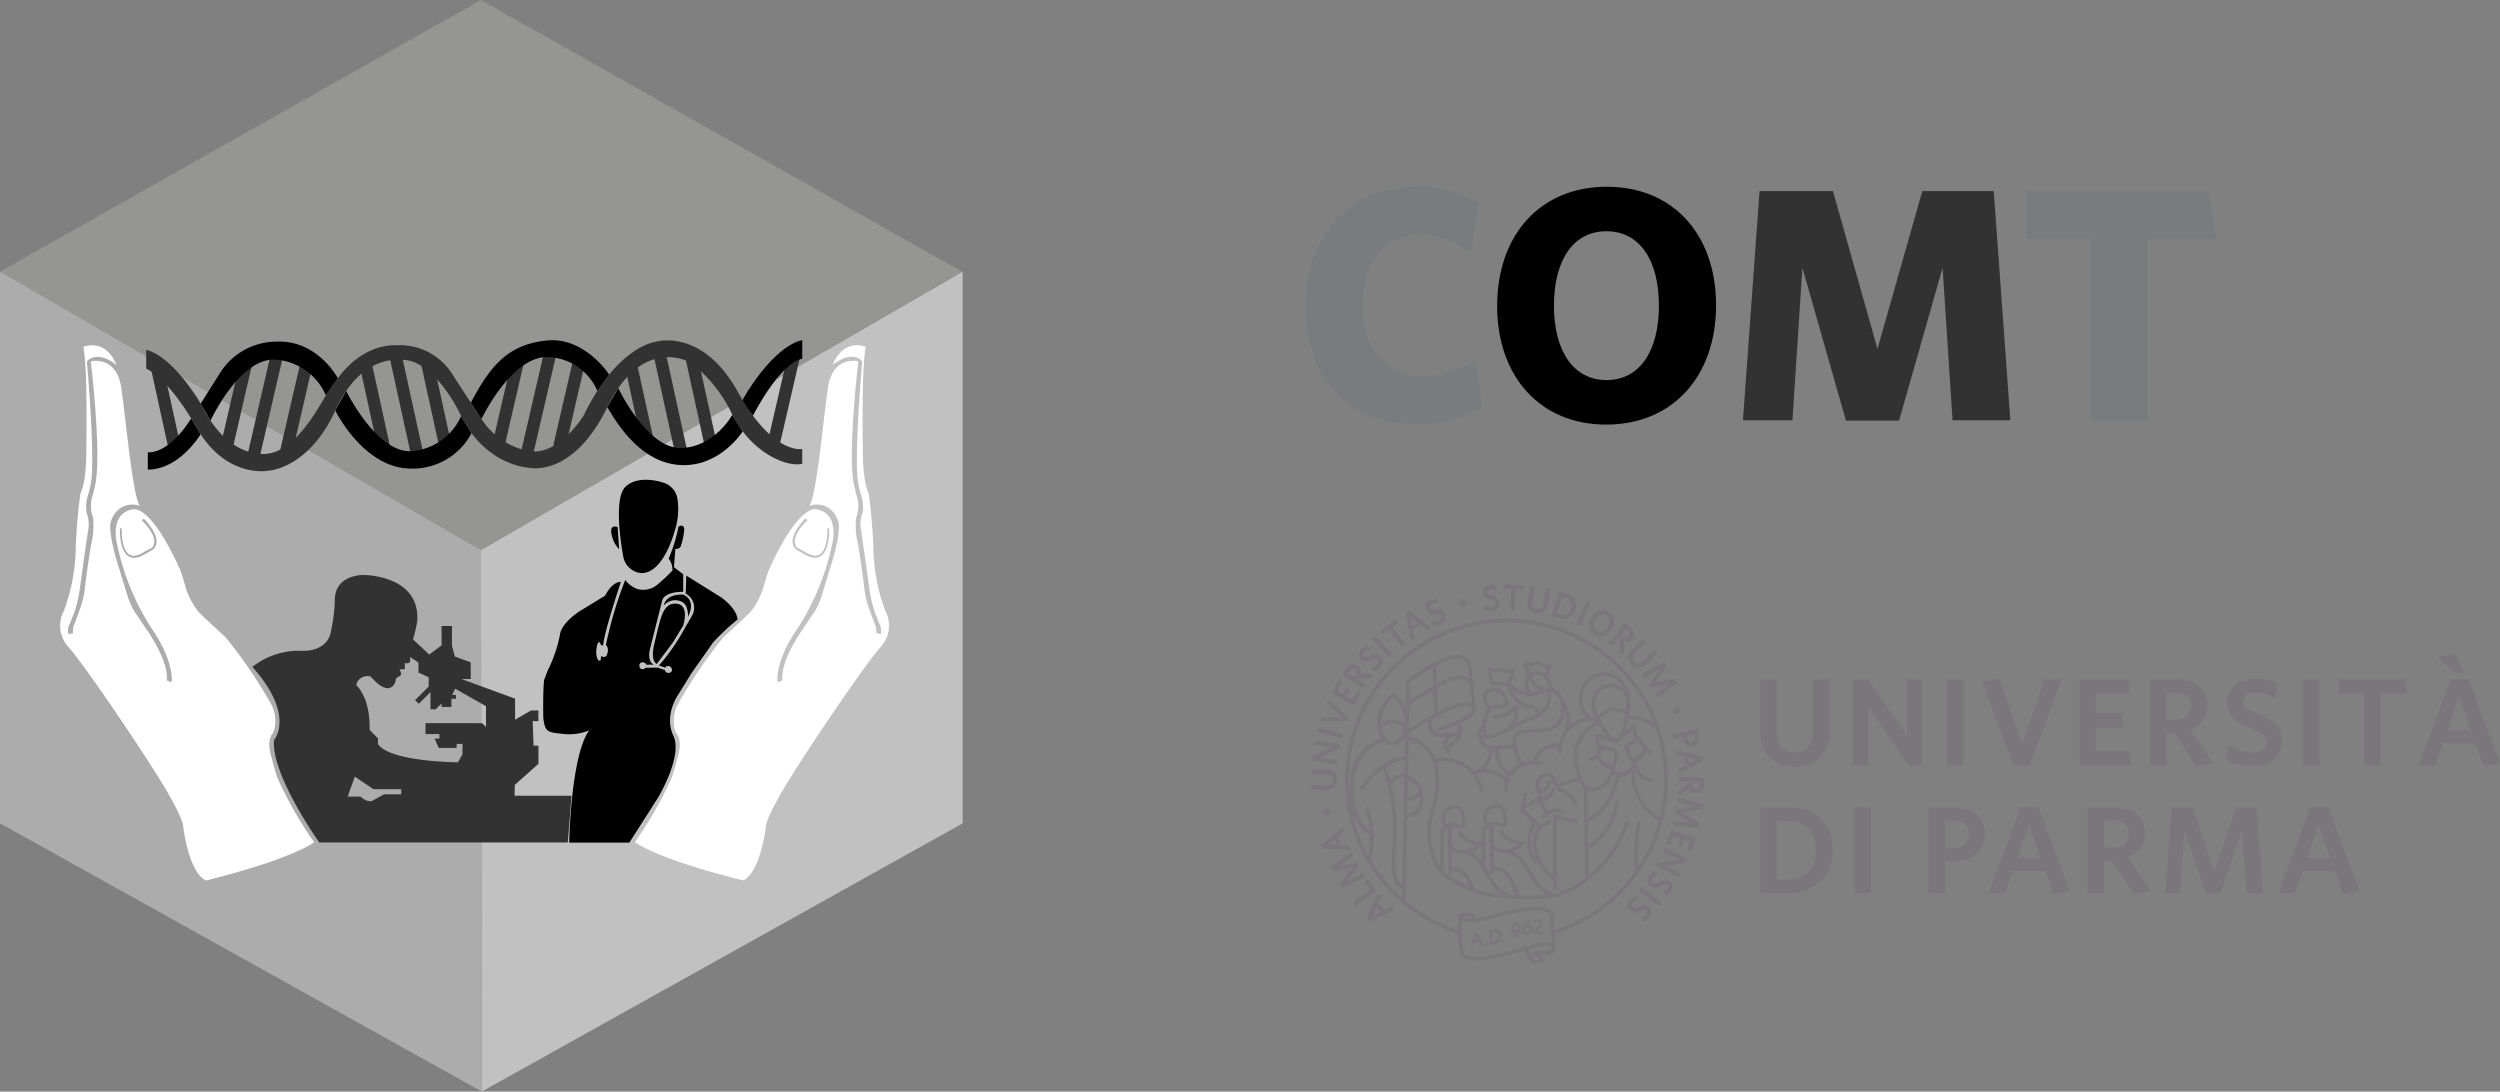 <?xml version="1.0" encoding="UTF-8" standalone="no"?>
<svg
   id="Raggruppa_8"
   data-name="Raggruppa 8"
   width="361.265"
   height="157.739"
   viewBox="0 0 361.265 157.739"
   version="1.1"
   sodipodi:docname="Comt-bn.svg"
   inkscape:export-filename="D:\Lavori\siti\università di parma\Tecnopolo\loghi\rifatti\fase8 - kit\COMT\logo per sito\Comt.png"
   inkscape:export-xdpi="243.69"
   inkscape:export-ydpi="243.69"
   inkscape:version="1.1.2 (b8e25be833, 2022-02-05)"
   xmlns:inkscape="http://www.inkscape.org/namespaces/inkscape"
   xmlns:sodipodi="http://sodipodi.sourceforge.net/DTD/sodipodi-0.dtd"
   xmlns="http://www.w3.org/2000/svg"
   xmlns:svg="http://www.w3.org/2000/svg">
  <rect x="0" y="0" width="361.265" height="157.739" fill="#808080" stroke="none"/>
  <sodipodi:namedview
     id="namedview105"
     pagecolor="#ffffff"
     bordercolor="#666666"
     borderopacity="1.0"
     inkscape:pageshadow="2"
     inkscape:pageopacity="0.0"
     inkscape:pagecheckerboard="0"
     showgrid="false"
     inkscape:zoom="2.3761715"
     inkscape:cx="133.82872"
     inkscape:cy="27.775773"
     inkscape:window-width="1920"
     inkscape:window-height="1057"
     inkscape:window-x="1912"
     inkscape:window-y="-8"
     inkscape:window-maximized="1"
     inkscape:current-layer="Raggruppa_7" />
  <defs
     id="defs4">
    <clipPath
       id="clip-path">
      <rect
         id="Rettangolo_34"
         data-name="Rettangolo 34"
         width="361.265"
         height="157.739"
         fill="none" />
    </clipPath>
  </defs>
  <g
     id="Raggruppa_7"
     data-name="Raggruppa 7"
     clip-path="url(#clip-path)">
    <path
       id="Tracciato_220"
       data-name="Tracciato 220"
       d="M204.779,61.308c-10.033,0-16.081-6.721-16.081-17.09,0-10.272,6.432-17.185,15.841-17.185a18.493,18.493,0,0,1,9.169,2.16l-1.153,7.392a12.172,12.172,0,0,0-7.392-2.687c-4.992,0-8.257,3.792-8.257,10.272,0,6.625,3.7,10.274,8.688,10.274a15.173,15.173,0,0,0,7.538-2.305l1.056,6.721a19.023,19.023,0,0,1-9.409,2.448"
       fill="#787c7d" />
    <path
       id="Tracciato_221"
       data-name="Tracciato 221"
       d="M232.091,61.355c-9.5,0-15.744-6.912-15.744-17.137,0-10.273,6.24-17.234,15.841-17.234s15.794,6.913,15.794,17.138-6.241,17.233-15.891,17.233m.049-27.938c-4.8,0-7.585,4.177-7.585,10.753s2.833,10.753,7.585,10.753c4.8,0,7.584-4.176,7.584-10.753s-2.783-10.753-7.584-10.753"
       fill="#236525"
       style="fill:#000000;fill-opacity:1" />
    <path
       id="Tracciato_222"
       data-name="Tracciato 222"
       d="M282.156,60.731,280.716,38.7l-6.289,22.082h-7.68L260.458,38.7l-1.44,22.034h-7.153l2.4-33.123h10.609l6.433,22.8,6.481-22.8h10.32l2.4,33.123Z"
       fill="#5e3e86"
       style="fill:#323232;fill-opacity:1" />
    <path
       id="Tracciato_223"
       data-name="Tracciato 223"
       d="M310.331,34.569V60.731h-8.256V34.569h-9.17V27.608h26.211l1.153,6.961Z"
       fill="#787c7d" />
    <path
       id="Tracciato_224"
       data-name="Tracciato 224"
       d="M259.326,110.787c-2.995,0-4.95-1.776-4.95-5V98.2h2.367v7.46c0,1.884.859,3.067,2.6,3.067,1.757,0,2.636-1.112,2.636-3.013V98.2h2.386v7.532a4.661,4.661,0,0,1-5.04,5.058"
       fill="#797779" />
    <path
       id="Tracciato_225"
       data-name="Tracciato 225"
       d="M275.772,110.571l-5.829-8.519v8.519h-2.207V98.2h2.242l5.562,8.107V98.2h2.2v12.375Z"
       fill="#797779" />
    <rect
       id="Rettangolo_17"
       data-name="Rettangolo 17"
       width="2.385"
       height="12.375"
       transform="translate(281.349 98.196)"
       fill="#797779" />
    <path
       id="Tracciato_226"
       data-name="Tracciato 226"
       d="M293.278,110.625h-2.333L286.389,98.5l2.51-.431,3.3,9.488,3.247-9.362h2.474Z"
       fill="#797779" />
    <path
       id="Tracciato_227"
       data-name="Tracciato 227"
       d="M300.5,110.571V98.2h7.189v2.009h-4.84v2.9h3.73l.323,2.045h-4.053v3.408h5.022v2.008Z"
       fill="#797779" />
    <path
       id="Tracciato_228"
       data-name="Tracciato 228"
       d="M314.349,100.1h-1.311v3.928h1.2c1.472,0,2.386-.7,2.386-1.99,0-1.236-.789-1.936-2.278-1.936m5.434,10.151-2.421.448-3.228-4.861h-1.076v4.733h-2.367V98.2h3.838c2.762,0,4.431,1.309,4.431,3.712a3.468,3.468,0,0,1-2.476,3.481Z"
       fill="#797779" />
    <path
       id="Tracciato_229"
       data-name="Tracciato 229"
       d="M325.593,110.715a8.97,8.97,0,0,1-3.893-.859l.362-2.17a7.385,7.385,0,0,0,3.569,1.093c1.094,0,1.847-.52,1.847-1.506,0-.915-.43-1.292-2.223-2.063-2.4-.986-3.372-1.775-3.372-3.694,0-2.189,1.686-3.461,4-3.461a6.646,6.646,0,0,1,3.264.752l-.358,2.153a5.516,5.516,0,0,0-2.926-.971c-1.184,0-1.7.575-1.7,1.328,0,.789.4,1.166,2.116,1.883,2.547,1.04,3.482,1.92,3.482,3.839,0,2.421-1.775,3.676-4.16,3.676"
       fill="#797779" />
    <rect
       id="Rettangolo_18"
       data-name="Rettangolo 18"
       width="2.385"
       height="12.375"
       transform="translate(332.767 98.196)"
       fill="#797779" />
    <path
       id="Tracciato_230"
       data-name="Tracciato 230"
       d="M344.012,100.259v10.313h-2.386V100.259h-3.677V98.2h9.613l.341,2.062Z"
       fill="#797779" />
    <path
       id="Tracciato_231"
       data-name="Tracciato 231"
       d="M355.364,100.725l-1.685,4.77h3.371Zm-.629-3.5L352.208,95l2.636-.485,1.309,2.71Zm4.16,13.468-1.184-3.264h-4.679l-1.13,3.138H349.55L354.2,98.142h2.529l4.538,12.124Z"
       fill="#797779" />
    <path
       id="Tracciato_232"
       data-name="Tracciato 232"
       d="M258.286,118.626h-1.543v8.464h1.506c2.6,0,4.16-1.327,4.16-4.232,0-2.852-1.65-4.233-4.125-4.233m.018,10.42h-3.928V116.67H258.3c4.3,0,6.529,2.53,6.529,6.17,0,3.677-2.314,6.205-6.529,6.205"
       fill="#797779" />
    <rect
       id="Rettangolo_19"
       data-name="Rettangolo 19"
       width="2.385"
       height="12.375"
       transform="translate(267.988 116.671)"
       fill="#797779" />
    <path
       id="Tracciato_233"
       data-name="Tracciato 233"
       d="M282.191,118.572h-1.13v4h1.04c1.525,0,2.421-.628,2.421-2.044,0-1.292-.807-1.955-2.332-1.955m-.071,5.918h-1.058v4.556h-2.368V116.671h3.624c2.833,0,4.537,1.309,4.537,3.8,0,2.672-1.9,4.017-4.735,4.017"
       fill="#797779" />
    <path
       id="Tracciato_234"
       data-name="Tracciato 234"
       d="M293.2,119.2l-1.686,4.77h3.372Zm3.533,9.972-1.183-3.265h-4.681l-1.131,3.14h-2.349l4.645-12.431h2.529l4.537,12.124Z"
       fill="#797779" />
    <path
       id="Tracciato_235"
       data-name="Tracciato 235"
       d="M305.345,118.572h-1.311V122.5h1.2c1.471,0,2.386-.7,2.386-1.989,0-1.238-.789-1.936-2.278-1.936m5.434,10.15-2.421.449-3.229-4.861h-1.075v4.734h-2.368V116.671h3.838c2.762,0,4.431,1.309,4.431,3.712a3.466,3.466,0,0,1-2.475,3.479Z"
       fill="#797779" />
    <path
       id="Tracciato_236"
       data-name="Tracciato 236"
       d="M324.645,129.046l-.664-9.039-3.12,9.075h-2.08l-3.138-9.075-.629,9.039h-2.134l.949-12.375h3.014l3.138,9.344,3.12-9.344h2.959l.949,12.375Z"
       fill="#797779" />
    <path
       id="Tracciato_237"
       data-name="Tracciato 237"
       d="M335.044,119.2l-1.685,4.77h3.371Zm3.533,9.972-1.184-3.265h-4.68l-1.131,3.14h-2.351l4.647-12.431h2.53l4.537,12.124Z"
       fill="#797779" />
    <path
       id="Tracciato_238"
       data-name="Tracciato 238"
       d="M224.6,134.446l0-.04a.264.264,0,0,0-.01-.056v-.018l-.127-2.246a.316.316,0,0,0-.013-.068c-.056-.164-.67-1.575-4.943-.747-1.394.271-2.606.588-3.676.869a21.241,21.241,0,0,1-2.877.633l.085-.457a.255.255,0,0,0-.2-.3l-.025,0c-1.809-.161-2.021.152-2.077.3a.269.269,0,0,0-.025.1c-.008.192-.034,1-.024,1.968a22.793,22.793,0,0,1-7.564-4.2l.036-1.889.189-10.1c2.571-.543,2.407-2.414,2.3-3.663a2.521,2.521,0,0,0-.037-.261v0a.136.136,0,0,0-.007-.029,2.793,2.793,0,0,0-2.142-2.025l.007-.323.093-4.891a4.709,4.709,0,0,1,3.743,4.239,13.009,13.009,0,0,1-.565,5.971,14.22,14.22,0,0,0-.345,1.4c-.282,1.682-.277,5.434,1.761,7.6l0,0,0,0a5,5,0,0,0,1.139.909,31.015,31.015,0,0,0,3.562,1.867l.01,0,.008,0h.005a23.74,23.74,0,0,0,5.237.832c.476.033.954.058,1.422.075h.011c.533.019,1.052.028,1.55.028a21.605,21.605,0,0,0,3.343-.206,4.763,4.763,0,0,0,.481-.1,13.092,13.092,0,0,0,4.548-2.422.32.32,0,0,0,.055-.042,16.772,16.772,0,0,0,5.771-8.048l.067-.185a.262.262,0,0,0-.485-.2l-.007.019-.068.186a16.32,16.32,0,0,1-5.211,7.518c-.014-.709-.04-2.08-.07-3.725a9.268,9.268,0,0,0,4.417-6.813.262.262,0,1,0-.517-.086l0,.016a8.761,8.761,0,0,1-3.91,6.274c-.02-1.066-.04-2.221-.059-3.372,3.25-1.311,4.179-4.824,4.579-6.34.026-.1.048-.181.07-.259l.362.116a.265.265,0,0,0,.079.012.262.262,0,0,0,.155-.051l1.067-.777a7.862,7.862,0,0,0,3.964,7.217,22.676,22.676,0,0,1-2.92,6.5,16.833,16.833,0,0,1,.131-5.192c.05-.367.1-.695.123-.972a.261.261,0,0,0-.232-.287h0a.264.264,0,0,0-.288.233c-.027.272-.071.6-.12.955a15.709,15.709,0,0,0-.016,5.859,22.876,22.876,0,0,1-11.8,8.685m-.382,2.738a.48.48,0,0,1-.42.272c-.388-.028-2.157-.111-2.661.578a3.633,3.633,0,0,1-.193-.834c.581-.167,1.088-.311,1.493-.412,1.294-.324,1.666-.022,1.749.078a.337.337,0,0,1,.042.068l.01.2a.373.373,0,0,1-.02.056m-2.614,1.483c-.016-.01-.033-.02-.049-.032-.082-.186-.034-.263-.013-.294a1.012,1.012,0,0,1,.62-.293,1.09,1.09,0,0,0,.309.569,1.223,1.223,0,0,1-.867.05m-10.242-6.15a6.72,6.72,0,0,1,1.117-.013l-.056.3a1.923,1.923,0,0,1-.949-.216,1,1,0,0,1-.111-.068m.2,5.365a18.037,18.037,0,0,1-.359-4.863l.02.012a2.726,2.726,0,0,0,1.583.271,18.881,18.881,0,0,0,3.154-.665c1.062-.279,2.266-.594,3.644-.862,3.54-.686,4.26.245,4.349.391l.125,2.2a.335.335,0,0,0,.008.054v.017l.1,1.823a3.029,3.029,0,0,0-1.878.031c-.474.119-1.078.293-1.778.494-2.919.84-7.792,2.242-8.972,1.1m-13.438-13.56a13.716,13.716,0,0,0,.362-3.809V120.5c0-.012,0-.023-.005-.035l0-.014a16.422,16.422,0,0,0-.531-3.363c-.037-.151-.067-.272-.083-.351a.256.256,0,0,0-.5.1c.018.091.05.218.09.376a16.372,16.372,0,0,1,.488,2.824,6.12,6.12,0,0,1-2.27-4.442,12.41,12.41,0,0,1,.452-5c.763-2.219,3.209-3.2,3.9-3.436a1.644,1.644,0,0,0,1.2.566.847.847,0,0,0,.114-.005,2.363,2.363,0,0,0,1.707-1.288l0,.243-.05,2.6a7.473,7.473,0,0,0-3.187,1.229l-.011.008-.02.018-.014.013a12.962,12.962,0,0,0-3.207,3.148.257.257,0,0,0,.417.3,12.575,12.575,0,0,1,2.854-2.874,28.542,28.542,0,0,1,1.474,9.531c-.027.487-.057.95-.085,1.389-.216,3.36-.347,5.422,1.416,6.412l-.024,1.293a22.941,22.941,0,0,1-4.476-5.426m5.273-9.048.046-2.511a2.256,2.256,0,0,1,1.621,1.522,2.65,2.65,0,0,1-1.668.989m-.456-3.605a5.053,5.053,0,0,0-2.1,1.044,17.639,17.639,0,0,0-.574-1.88,6.879,6.879,0,0,1,2.7-1.019ZM207,96.474c.018.434.038,1.072.063,1.79l.031.891c-.638.38-1.175.7-1.631.968-.851.5-1.4.831-1.8,1.083.026-1.3.046-2.23.053-2.648l.019-.012A31.3,31.3,0,0,1,207,96.474m.609,2.374-.021-.6c-.029-.869-.055-1.623-.073-2.035.234-.115.452-.217.67-.313,2.5-1.319,3.377-.7,3.889.115.055.411.135,1.1.231,2.023-1.074-.762-2.5-.5-4.693.814m5.033,2.74c-.678-.305-1.82-.106-3.391.592-.32.143-.859.412-1.48.734-.048-.8-.111-2.573-.142-3.468l.244-.146c2.642-1.582,3.729-1.353,4.509-.492.107,1.043.209,2.1.277,2.789l-.017-.008m-6.914-1.015,1.386-.822c.067,1.912.113,2.988.149,3.428-.268.142-.543.29-.814.439a29.268,29.268,0,0,0-2.865,1.724l.068-3.5c.379-.267.977-.621,2.076-1.271m2.424,4.511a1.306,1.306,0,0,0-.769.67l-.006.02a2.633,2.633,0,0,1-.53-1.774c1.04-.568,2.123-1.124,2.616-1.343,1.875-.832,2.661-.729,2.964-.593a.547.547,0,0,1,.3.3c-.109.732-.452,1.193-4.57,2.717m2.527.876a1.984,1.984,0,0,0-1-.133,9.25,9.25,0,0,0-1.414.215,1.59,1.59,0,0,1-.377-.022.144.144,0,0,1-.005-.1c.045-.136.293-.284.452-.341.869-.321,1.579-.6,2.165-.847a3.2,3.2,0,0,1,.181,1.23m-1.422.964a2.352,2.352,0,0,1,.374-.316.645.645,0,0,0,.246-.264c.424,0,.576.075.6.109,0,.006.006.046-.03.128a3.651,3.651,0,0,1-.646.57,3.572,3.572,0,0,0-.689.628.833.833,0,0,1,.145-.856m-7.938-6.168a5.422,5.422,0,0,1,1.747,3.888,3.017,3.017,0,0,0-1.646-.65,2.506,2.506,0,0,0-1.9.645,5.449,5.449,0,0,1,1.795-3.885m-1.008,5.959a.4.4,0,0,0-.025-.032,3.414,3.414,0,0,1-.44-.737,3.645,3.645,0,0,1-.226-.66,2.084,2.084,0,0,1,1.759-.769c.638.071,1.378.359,1.556.831-.3,1.024-.98,1.8-1.647,1.853a1.136,1.136,0,0,1-.977-.487m.67,6.549.045-.034a5.148,5.148,0,0,1,1.9-1.026l-.065,3.408-.045,2.367v0l-.186,9.853c-1.213-.913-1.093-2.8-.9-5.761.028-.441.058-.9.084-1.392a27.518,27.518,0,0,0-.833-7.419m2.369,4.4.033-1.846a3.975,3.975,0,0,0,1.763-.821c.073,1.28-.13,2.277-1.795,2.668m14.375-27.721a22.818,22.818,0,0,1,21.22,14.49,7.438,7.438,0,0,0-3.592-1.023c.019-.131.038-.253.053-.362.029-.207.055-.41.074-.582a3.77,3.77,0,0,0,.017-1.607c0-.042,0-.085-.005-.126a3.893,3.893,0,0,0-1.243-2.637,3.575,3.575,0,0,0-5.054.159c-.051.055-.1.111-.149.169a3.964,3.964,0,0,0,.174,5.247,5.482,5.482,0,0,0-2.4,1.073,6.576,6.576,0,0,0-.9-3.79.17.17,0,0,0-.032-.053,4.23,4.23,0,0,0-.577-.747,2.992,2.992,0,0,0-.973-.741,3.543,3.543,0,0,0-.727-1.673c.151-.32.484-1.036.6-1.343a.263.263,0,0,0-.154-.337.273.273,0,0,0-.155-.009,1.74,1.74,0,0,1-1.414-.542.263.263,0,0,0-.31-.068,2.313,2.313,0,0,1-1.728.236.262.262,0,0,0-.3.212.27.27,0,0,0,.006.12l.492,1.68a2.384,2.384,0,0,0-.04,2.338,6.67,6.67,0,0,1-2.112-1l-.189-.119.6-1.961a.262.262,0,0,0-.177-.327.255.255,0,0,0-.168.006c-.953.361-1.362-.113-1.366-.117a.261.261,0,0,0-.32-.066,1.29,1.29,0,0,1-1.479.011l-.039-.026a.262.262,0,0,0-.363.073.266.266,0,0,0-.031.226c.026.079.083.466.128.778.074.487.156,1.04.23,1.305a.261.261,0,0,0,.26.192,7.937,7.937,0,0,1,2.2.236c.518,1.634,1.878,3.021,3.085,3.122a1.322,1.322,0,0,1,1.293.777,5.638,5.638,0,0,1-.94.417,16.206,16.206,0,0,0-2.31,1.016,3.079,3.079,0,0,0,.348-2.434.26.26,0,0,0-.33-.167.253.253,0,0,0-.127.091,4.692,4.692,0,0,1-2.868,1.329l-.1.022a.262.262,0,0,0,.111.512l.1-.022a6.014,6.014,0,0,0,2.8-1.122,3.19,3.19,0,0,1-1.037,2.385,15.022,15.022,0,0,1-1.464.718,5.825,5.825,0,0,1-1.323.4,2.719,2.719,0,0,1-.267-1.981,2.842,2.842,0,0,1,.834-1.656.263.263,0,0,0,.1-.358.257.257,0,0,0-.113-.106,1.289,1.289,0,0,1-.723-.8,1.488,1.488,0,0,1,.116-1.091,1.186,1.186,0,0,1,1.186-.384c.71.1,1.253,1.183,1.391,1.705a1.543,1.543,0,0,1-1.423.206.262.262,0,1,0-.141.5,2.042,2.042,0,0,0,2.024-.407.264.264,0,0,0,.088-.233c-.06-.44-.678-2.133-1.868-2.294a1.659,1.659,0,0,0-1.707.633,2.005,2.005,0,0,0-.168,1.51,1.735,1.735,0,0,0,.667.922,4.086,4.086,0,0,0-.779,1.739,4.234,4.234,0,0,0-.081.674,1.305,1.305,0,0,0-.629,1.394c.02.069.041.145.063.226a2.1,2.1,0,0,0,1.529,1.774,3.491,3.491,0,0,1-1.356,2.915,8.532,8.532,0,0,0-.859.13,6.149,6.149,0,0,0-1.176-.9,5.852,5.852,0,0,0-4.357-.784,5.023,5.023,0,0,0-3.809-3.141l.008-.452a16.417,16.417,0,0,1,2.764-1.742c.045.739.218,1.894,1.271,2.209a.238.238,0,0,0,.069.02,1.988,1.988,0,0,0,.491.059c.05,0,.1,0,.151,0a.235.235,0,0,0,.045-.007s.289-.07.656-.129c-.041.038-.085.079-.134.127-.53.534-.445,1.454.214,2.288a.262.262,0,0,0,.419-.316c-.2-.278-.033-.474.6-.959a4.059,4.059,0,0,0,.731-.654.242.242,0,0,0,.031-.033l0-.006.012-.015,0,0c.014-.018.028-.037.041-.056a2.707,2.707,0,0,0,.036-2.28c1.9-.856,2.171-1.351,2.274-2.152v-.059s-.176-1.861-.359-3.64v0c-.1-.921-.226-2.149-.312-2.78a.262.262,0,0,0-.036-.1c-1.147-1.89-3.178-1.106-4.588-.362-.258.111-.53.24-.832.393a30.315,30.315,0,0,0-3.693,2.3l-.124.088a.262.262,0,0,0-.111.208c-.009.362-.033,1.556-.067,3.29l-.013.682a5.237,5.237,0,0,0-1.691-2.192.261.261,0,0,0-.3.029c-.027.022-2.626,2.242-2.051,5.044l0,.016a4.138,4.138,0,0,0,.287.88,4.2,4.2,0,0,0,.309.567c-.921.344-3.275,1.422-4.057,3.7-.69,2-1.387,8.1,2.343,10.245a13.27,13.27,0,0,1-.232,2.964,22.774,22.774,0,0,1,19.995-33.695m18.345,19.8c-.233-.493-.48-1.062-.753-1.728.425-.274.934-.613,1.308-.865l.141-.1a8.359,8.359,0,0,0,.769,1.233,5.755,5.755,0,0,1-1.467,1.457m-2.755,1.6c.038-.107.074-.217.108-.332.057-.186.112-.381.158-.577a7.274,7.274,0,0,0,.234-1.881.266.266,0,0,0-.174-.242l-1.982-.715a.265.265,0,0,0-.339.164c-.01.028-.019.053-.028.08-.109-.5-.194-.909-.254-1.2,1.072.26,2.487.727,2.5.732a.262.262,0,0,0,.256-.054l.567-.5,1.546-1.371.275,1.361c-.412.277-.935.624-1.336.878a.259.259,0,0,0-.1.319c.356.88.671,1.6.964,2.205.079.163.157.317.232.46l-.021.008-.044.025,0,0-1.38,1.009Zm-3.876,6.831c-.023-1.406-.045-2.781-.06-3.956l.026.014a1.681,1.681,0,0,0,.715.156,2.58,2.58,0,0,0,1.335-.435,4.4,4.4,0,0,0,1.673-2.123l.472.15c-.024.085-.049.181-.076.284-.372,1.409-1.226,4.635-4.083,5.909M221.6,122.9a7.043,7.043,0,0,0,.417,1.283,4.617,4.617,0,0,1-.157-4.941c.181.181.319.32.389.392a3.552,3.552,0,0,0-.649,3.266m1.84-9.908a1.081,1.081,0,0,1-.19.808,1.1,1.1,0,0,1-.715.353c-.159-.561-.221-1.221.214-1.55a1.436,1.436,0,0,1,1.027-.4.78.78,0,0,1,.5.4l.01.018a2.517,2.517,0,0,1-.313.034,1.043,1.043,0,0,0-.374.067.262.262,0,0,0-.156.276m9.106-14.187a2.689,2.689,0,0,0-2.565,2.68,5.057,5.057,0,0,0,.554,2.371.166.166,0,0,0,.015.033c.019.04.04.081.06.121a3.185,3.185,0,0,1-.641-.38l-.028-.021a3.432,3.432,0,0,1-.512-4.827l.022-.027a3.051,3.051,0,0,1,4.295-.416c.052.043.1.088.152.135a3.3,3.3,0,0,1,.746,1.011,3.417,3.417,0,0,0-2.1-.678m.558,7.879a13.886,13.886,0,0,1-1.985-2.83l1.825-1.23,1.914.567a11.284,11.284,0,0,1-.873,3.27l-.418.368c-.107-.034-.268-.086-.463-.146m1.882-5.743a3.275,3.275,0,0,1-.02,1.431c-.01.1-.022.191-.034.29l-1.958-.58a.259.259,0,0,0-.221.034l-1.859,1.254a4.3,4.3,0,0,1-.39-1.861,2.161,2.161,0,0,1,2.112-2.189c.018,0,1.973,0,2.37,1.62m-4.536,5.407c.053.3.218,1.083.478,2.277a1.726,1.726,0,0,1-1.116.751.262.262,0,0,0,.06.517.257.257,0,0,0,.062-.008,2.53,2.53,0,0,0,.739-.295,3.379,3.379,0,0,0,2.162,1.548,4.223,4.223,0,0,1-1.65,2.371,1.635,1.635,0,0,1-1.56.25c-.724-.332-1.263-1.462-1.557-3.268a4.979,4.979,0,0,1,2.928-5.771,14.631,14.631,0,0,0,1.192,1.691c-.485-.14-1-.279-1.428-.366a.262.262,0,0,0-.309.2.253.253,0,0,0,0,.1m2.628,3.954c-.027.115-.056.226-.086.331a2.857,2.857,0,0,1-1.9-1.374,2.48,2.48,0,0,0,.321-.407.355.355,0,0,0,.038-.062,3.913,3.913,0,0,0,.286-.607l1.561.562a6.56,6.56,0,0,1-.215,1.558m-17.123-1.956h.054a.262.262,0,0,0,0,.039c.04.878.091,1.965,1.829,3.714q-.09.18-.162.357a4.032,4.032,0,0,0-3.1-1.324,3.926,3.926,0,0,0,1.074-2.8c.1.007.2.012.306.012m2.159,3.283a4.3,4.3,0,0,1-1.579-3.269.317.317,0,0,0,0-.045l.18-.022a19.272,19.272,0,0,1,1.949-.162,6.538,6.538,0,0,0,.923,2.21,3.759,3.759,0,0,0-.713.457,3.863,3.863,0,0,0-.755.834m8.075-6.258a4.68,4.68,0,0,0-.925,2.026c-2.713.057-3.522,1.627-3.762,2.5a4.845,4.845,0,0,0-1.424.232,5.975,5.975,0,0,1-.95-2.312l0-.025a2.7,2.7,0,0,1-.009-.879,1.03,1.03,0,0,1,.777-.881,7.692,7.692,0,0,1,1.718-.17c1.356-.041,2.9-.09,3.78-1.158a3.384,3.384,0,0,0,.675-2.136,5.357,5.357,0,0,1,.123,2.8m-2.977-8.024a2.833,2.833,0,0,0-.242-.162,1.9,1.9,0,0,0-1.9.066l-.295-1.01a2.613,2.613,0,0,0,1.462-.262,2.431,2.431,0,0,0,1.328.6c-.111.251-.247.548-.349.765m.526,1.972h-.008a.265.265,0,0,0-.063.008,2.2,2.2,0,0,0-.3.063,2.125,2.125,0,0,1-1.938-1.735,1.319,1.319,0,0,1,1.272-.019,2.11,2.11,0,0,1,.4.308l.016.016a2.744,2.744,0,0,1,.671,1.356l-.052,0m-2.5.758a2.011,2.011,0,0,1-.218-1.982,2.553,2.553,0,0,0,1.492,1.617c-.121.052-.245.107-.38.167a2.239,2.239,0,0,1-.894.2M217.818,98.7a8.416,8.416,0,0,0-1.993-.231h-.043c-.056-.277-.119-.7-.171-1.046-.017-.113-.032-.214-.045-.305a1.926,1.926,0,0,0,1.379-.133,1.658,1.658,0,0,0,1.318.264Zm3.1,3.134a3.572,3.572,0,0,1-2.4-2.176,5.354,5.354,0,0,0,2.543.95l.031,0h.09a2.835,2.835,0,0,0,1.161-.243,8.992,8.992,0,0,1,1.184-.468,2.758,2.758,0,0,1-.925,2.939,1.828,1.828,0,0,0-1.686-1.008m-6.248,5c.063,0,.131,0,.2-.009a.207.207,0,0,0,.035,0,.245.245,0,0,0,.085-.015,6,6,0,0,0,1.557-.444,15.82,15.82,0,0,0,1.553-.761l.3-.164a18.356,18.356,0,0,1,3-1.393c2.137-.741,3.008-2.11,2.657-4.18a2.119,2.119,0,0,1,.891.656,3.623,3.623,0,0,1,.493.638,4.027,4.027,0,0,1-.448,3.22c-.73.887-2.143.93-3.391.969a8.006,8.006,0,0,0-1.845.189,1.551,1.551,0,0,0-1.148,1.291,2.934,2.934,0,0,0-.024.783c-.618.022-1.268.075-1.939.165-.143.019-.276.032-.4.04h0a3.4,3.4,0,0,1-.813-.033h-.012a1.413,1.413,0,0,1-1.18-1,1.9,1.9,0,0,0,.438.049m-.469-1.292a2.754,2.754,0,0,0,.23.747.574.574,0,0,1-.418-.239.745.745,0,0,1,.188-.507M224.436,129.2a7.221,7.221,0,0,1-3.206-3.311A7.294,7.294,0,0,0,218.7,123a6.536,6.536,0,0,0,1.562-.931.261.261,0,0,0,.045-.368.258.258,0,0,0-.173-.1,3.956,3.956,0,0,1-2.939-1.426.256.256,0,0,0-.271-.2.261.261,0,0,0-.245.277h0c.016.269.789,1.341,2.763,1.766-1.862,1.224-2.925.62-3.6.156l-.053-3.111a.262.262,0,0,0-.266-.257.255.255,0,0,0-.144.047l-.223.152a1.534,1.534,0,0,1-.239-1.548,1.769,1.769,0,0,1,1.566-.7c.588.063.7,1.122.777,1.9.011.105.022.206.033.3a1.085,1.085,0,0,1-1.048-.307.263.263,0,0,0-.385.357l.015.015a1.618,1.618,0,0,0,1.824.347.265.265,0,0,0,.142-.275c-.022-.143-.04-.311-.059-.492-.1-.953-.234-2.256-1.244-2.363a2.281,2.281,0,0,0-2.075.959,1.937,1.937,0,0,0,.261,2.109l-.478.331a.259.259,0,0,0-.113.226c.012.307.019,1.012.021,1.891l-.03-.008a3.954,3.954,0,0,1-2.939-1.426.271.271,0,0,0-.271-.2.262.262,0,0,0-.246.278c.017.269.792,1.341,2.763,1.766-1.873,1.23-2.938.61-3.6.151l-.052-3.106a.263.263,0,0,0-.412-.212l-.221.153a1.534,1.534,0,0,1-.24-1.548,1.765,1.765,0,0,1,1.567-.7c.588.062.7,1.122.777,1.9.011.105.021.206.032.3a1.083,1.083,0,0,1-1.048-.307.263.263,0,1,0-.385.357l.016.016a1.618,1.618,0,0,0,1.814.346.264.264,0,0,0,.143-.275c-.024-.142-.04-.311-.06-.492-.1-.952-.234-2.256-1.242-2.363a2.286,2.286,0,0,0-2.076.96,1.937,1.937,0,0,0,.261,2.109l-.478.33a.265.265,0,0,0-.113.226c.032.768,0,3.585-.016,5.316-1.447-2.057-1.426-5.146-1.182-6.6a13.747,13.747,0,0,1,.334-1.341,13.469,13.469,0,0,0,.577-6.2,7.779,7.779,0,0,0-.257-1.056,5.4,5.4,0,0,1,3.909.741,4.564,4.564,0,0,1,2.329,3.391.262.262,0,0,0,.261.236h.026a.263.263,0,0,0,.235-.287,4.614,4.614,0,0,0-1-2.427c1.9-.311,3.295.122,4.16,1.288a5.2,5.2,0,0,0-.181,1.072.261.261,0,0,0,.247.275h.015a.259.259,0,0,0,.261-.249,4.739,4.739,0,0,1,.189-1.056v0a4.269,4.269,0,0,1,.368-.883.308.308,0,0,0,.017-.031,3.422,3.422,0,0,1,.8-.964,4.251,4.251,0,0,1,3.446-.7.262.262,0,0,0,.078-.519q-.35-.052-.678-.072c.261-.825,1.011-1.913,3.142-1.986a4.557,4.557,0,0,0-.018.7.262.262,0,0,0,.261.245h.017a.262.262,0,0,0,.246-.278,4.3,4.3,0,0,1,.931-2.936q.017-.018.03-.036a4.82,4.82,0,0,1,3.078-1.516,3.653,3.653,0,0,0,.622.364,5.39,5.39,0,0,0-2.805,6.1,10.324,10.324,0,0,0,.429,1.752l-.7.212c-.794.24-1.679.507-2.224.666-.035-.1-.066-.194-.1-.289-.022-.073-.046-.145-.068-.215V112.7a1.861,1.861,0,0,0-.172-.377,1.289,1.289,0,0,0-.849-.633,1.877,1.877,0,0,0-1.435.5c-.583.442-.7,1.25-.333,2.336a6.17,6.17,0,0,0,.324.774l0-.005a.262.262,0,0,0-.342-.07s-.4.235-.983.6q-.4.253-.776.5l.354-1.454a.262.262,0,0,0-.509-.125l-.515,2.116v.007a.157.157,0,0,0,0,.03.082.082,0,0,1,0,.022.13.13,0,0,0,0,.028.058.058,0,0,0,0,.023.115.115,0,0,0,.006.025l.008.024.01.021c0,.009.009.017.014.026l0,.006.009.011a.21.21,0,0,0,.019.023s1.007,1,1.766,1.76a5.106,5.106,0,0,0,.2,5.756.261.261,0,0,0,.472-.14,7.348,7.348,0,0,0,2.287,2.71v1.169a.263.263,0,0,0,.525,0v-1.311l-.005-8.688c1.175.251,2.7.577,2.786.6a.263.263,0,1,0,.14-.506l-.007,0c-.1-.026-2.622-.564-3.127-.672a.266.266,0,0,0-.22.053.261.261,0,0,0-.1.2l0,8.492a6.853,6.853,0,0,1-2.331-3.744,3.093,3.093,0,0,1,1.721-3.731c.071-.042.136-.079.187-.112a.262.262,0,0,0-.278-.444c-.049.031-.107.065-.172.1a5.657,5.657,0,0,0-.95.66l-.594-.6-1.711-1.705c.333-.226.688-.46,1.063-.7.324-.205.593-.368.763-.47.545.748.932,1.359,1.1,1.64-.162.123-.3.249-.43.362a.262.262,0,0,0,.349.391,2.419,2.419,0,0,1,2.743-.621.262.262,0,1,0,.158-.5,2.993,2.993,0,0,0-2.376.086c-.16-.261-.489-.783-.956-1.437a.257.257,0,0,0,.1.02h.021a2.053,2.053,0,0,0,1.846-1.51.262.262,0,1,0-.507-.133l0,.02a1.477,1.477,0,0,1-1.221,1.076,5.232,5.232,0,0,1-.256-.534,1.569,1.569,0,0,0,.95-.521,1.515,1.515,0,0,0,.319-.958H224a2.645,2.645,0,0,0,.469-.063,3.434,3.434,0,0,0,.19.51l0,.01,0,.008a1.688,1.688,0,0,0,.886.825,3.8,3.8,0,0,1,1.948,1.9.262.262,0,0,0,.236.148.268.268,0,0,0,.114-.026.264.264,0,0,0,.121-.351,4.3,4.3,0,0,0-2.215-2.154,1.2,1.2,0,0,1-.443-.306c.552-.161,1.372-.41,2.112-.634l.746-.226a3.415,3.415,0,0,0,.678,1.025c.017,1.356.045,3.032.072,4.73.023,1.376.048,2.764.07,4.006.04,2.109.072,3.792.082,4.267a12.294,12.294,0,0,1-4.291,2.275c-.1.028-.218.053-.347.077m-4.752.189a6.178,6.178,0,0,1-.681-1.413c-.463-1.208-.985-2.569-3.122-2.766l-.041-2.412a2.964,2.964,0,0,0,1.566.467,3.107,3.107,0,0,0,.569-.055,6.3,6.3,0,0,1,2.8,2.945,8.11,8.11,0,0,0,2.775,3.161,32.223,32.223,0,0,1-3.869.073m-1.48-.075a6.923,6.923,0,0,1-3.1-3.282c-.151-.267-.3-.531-.46-.79.024-2.037.023-4.421,0-5.267l.612-.422.045,2.759.053,3.133v.026l.008.475a.263.263,0,0,0,.262.258h0a.264.264,0,0,0,.258-.267l0-.2c1.763.181,2.164,1.225,2.622,2.425a8.615,8.615,0,0,0,.533,1.2c-.28-.014-.561-.029-.841-.048m-4.071-4.83a5.309,5.309,0,0,0-1.492-1.337,6.327,6.327,0,0,0,1.5-.872c0,.693,0,1.458-.01,2.209m-.981,4.055c-.058-.141-.114-.282-.167-.425-.462-1.207-.984-2.569-3.12-2.765l-.042-2.417a2.973,2.973,0,0,0,1.569.469,3.021,3.021,0,0,0,.521-.045,5.053,5.053,0,0,1,2.25,2.1l.01.016c.167.271.324.546.481.825a8.166,8.166,0,0,0,2.362,2.924,20.848,20.848,0,0,1-3.864-.678m-4.522-8.425.612-.422.1,5.88,0,.021a.2.2,0,0,0,0,.034l.008.455a.263.263,0,0,0,.263.258h.006a.263.263,0,0,0,.258-.267l0-.2c1.74.181,2.152,1.2,2.6,2.378-.88-.41-1.854-.963-2.919-1.581a4.477,4.477,0,0,1-.954-.747c.024-1.812.055-4.787.028-5.812m31.234-1.986a7.4,7.4,0,0,1-3.575-6.833c.778,1.311,1.385,1.628,2.208,1.628.078,0,.16,0,.242-.008a.262.262,0,0,0,.245-.277h0a.259.259,0,0,0-.269-.246h-.009c-.678.041-1.271.079-2.4-2.174a6.209,6.209,0,0,0,1.6-1.53,1.016,1.016,0,0,0,.547.295h.026a.262.262,0,0,0,.024-.523c-.1-.01-.259-.145-.433-.354l-.023-.027a8.456,8.456,0,0,1-.936-1.525.262.262,0,0,0-.35-.121.279.279,0,0,0-.033.019l-.063.045-.322-1.594a.265.265,0,0,0-.173-.2.259.259,0,0,0-.258.052l-1.054.935a15.211,15.211,0,0,0,.414-1.764,6.558,6.558,0,0,1,3.984,1.365c.007.006.014.01.021.015a22.81,22.81,0,0,1,.59,12.815m1.173-5.4a23.308,23.308,0,1,0-30.346,22.221,9.923,9.923,0,0,0,.428,3.2.334.334,0,0,0,.043.061c1.317,1.386,5.859.118,9.283-.866a2.346,2.346,0,0,0,.933,1.784,1.17,1.17,0,0,0,.53.115,2.972,2.972,0,0,0,1.3-.39.257.257,0,0,0-.117-.478.481.481,0,0,1-.415-.4,6.976,6.976,0,0,1,1.1-.01h.024a.993.993,0,0,0,.884-.571.859.859,0,0,0,.061-.192l.005-.018a.779.779,0,0,0-.014-.356l-.1-1.843a23.313,23.313,0,0,0,16.406-22.262"
       fill="#797779" />
    <path
       id="Tracciato_239"
       data-name="Tracciato 239"
       d="M213.631,135.87c-.148.01-.3.015-.446.016.075-.188.149-.376.222-.566l.224.55m-.025-1.063a.059.059,0,0,0-.059-.036c-.09,0-.181.008-.269.009a.067.067,0,0,0-.059.041q-.385.952-.773,1.861a.069.069,0,0,0,.006.061.074.074,0,0,0,.053.034c.09.009.181.016.271.021a.06.06,0,0,0,.06-.037c.069-.173.135-.346.207-.521q.364.006.731-.024l.215.527a.056.056,0,0,0,.06.033l.013,0c.087-.028.173-.057.261-.09a.073.073,0,0,0,.042-.039.066.066,0,0,0,0-.055q-.383-.876-.763-1.783"
       fill="#797779" />
    <path
       id="Tracciato_240"
       data-name="Tracciato 240"
       d="M216.553,135.187a.833.833,0,0,1-.7.849l-.24.062v-1.3l.249-.065c.444-.121.69.033.69.452m-.7-.811q-.287.076-.574.143a.086.086,0,0,0-.063.079v1.891a.05.05,0,0,0,.046.052l.017,0c.188-.043.375-.091.561-.141a1.4,1.4,0,0,0,1.116-1.338c0-.624-.424-.869-1.1-.684"
       fill="#797779" />
    <path
       id="Tracciato_241"
       data-name="Tracciato 241"
       d="M219.017,133.754c.236-.068.388.088.392.393a.92.92,0,0,1-.395.242c-.226.067-.334,0-.334-.211a.431.431,0,0,1,.337-.424m.006-.346a.99.99,0,0,0-.727.9c0,.4.254.564.664.442a1.346,1.346,0,0,0,.362-.175,1.5,1.5,0,0,1-.724.667.093.093,0,0,0-.049.09c.012.07.025.139.037.208a.045.045,0,0,0,.027.034.056.056,0,0,0,.036,0l.013-.005a1.769,1.769,0,0,0,1.124-1.52c0-.523-.292-.777-.763-.639"
       fill="#797779" />
    <path
       id="Tracciato_242"
       data-name="Tracciato 242"
       d="M220.714,134.707c-.231.041-.379-.109-.392-.4a.777.777,0,0,1,.392-.206c.231-.04.338.042.338.244a.368.368,0,0,1-.338.366m.057-.964a1,1,0,0,0-.38.151,1.169,1.169,0,0,1,.715-.611.075.075,0,0,0,.046-.079c-.012-.071-.023-.143-.034-.214a.056.056,0,0,0-.028-.04.062.062,0,0,0-.05,0,1.527,1.527,0,0,0-1.1,1.417c0,.524.291.773.76.688a.818.818,0,0,0,.731-.769.517.517,0,0,0-.471-.56.508.508,0,0,0-.194.02"
       fill="#797779" />
    <path
       id="Tracciato_243"
       data-name="Tracciato 243"
       d="M222.9,134.615a.071.071,0,0,0-.063-.06,6.645,6.645,0,0,0-.733-.028q.219-.216.44-.42c.24-.224.361-.374.361-.626a.618.618,0,0,0-.613-.626l-.054,0a.918.918,0,0,0-.619.247.07.07,0,0,0-.022.061c.012.079.025.157.037.236a.059.059,0,0,0,.041.045.061.061,0,0,0,.062-.015.719.719,0,0,1,.487-.22c.259,0,.288.149.288.255,0,.123-.058.22-.233.393q-.357.354-.716.743a.073.073,0,0,0-.019.045v.19a.058.058,0,0,0,.057.059h.007a7.012,7.012,0,0,1,1.263.007.057.057,0,0,0,.062-.067l-.034-.224"
       fill="#797779" />
    <path
       id="Tracciato_244"
       data-name="Tracciato 244"
       d="M217.041,135.678a.277.277,0,0,0-.186.247.134.134,0,0,0,.123.142.153.153,0,0,0,.063-.011.277.277,0,0,0,.186-.248.132.132,0,0,0-.123-.141.126.126,0,0,0-.063.011"
       fill="#797779" />
    <path
       id="Tracciato_245"
       data-name="Tracciato 245"
       d="M214.648,136.3a.23.23,0,0,0-.186.22.154.154,0,0,0,.147.161.256.256,0,0,0,.039,0,.236.236,0,0,0,.186-.224.151.151,0,0,0-.145-.158.184.184,0,0,0-.041,0"
       fill="#797779" />
    <path
       id="Tracciato_246"
       data-name="Tracciato 246"
       d="M199.5,131.771l-1.168.524.526-1.169Zm1.64-.678a.076.076,0,0,0-.055-.023.067.067,0,0,0-.031.007l-.986.443-.955-.961.463-1.019a.08.08,0,0,0-.028-.1l-.4-.258a.082.082,0,0,0-.043-.012.076.076,0,0,0-.021,0,.074.074,0,0,0-.048.043l-1.509,3.424a.078.078,0,0,0,.015.086l.34.341a.078.078,0,0,0,.055.023.073.073,0,0,0,.03-.006l3.493-1.525a.077.077,0,0,0,.04-.1.063.063,0,0,0-.016-.023Z"
       fill="#797779" />
    <path
       id="Tracciato_247"
       data-name="Tracciato 247"
       d="M198.793,128.631a.082.082,0,0,0-.015-.057l-1.116-1.444a.074.074,0,0,0-.056-.03h0a.073.073,0,0,0-.056.024l-.308.321a.075.075,0,0,0-.005.1l.732.95-2.39,1.844a.077.077,0,0,0-.014.108l.294.381a.075.075,0,0,0,.051.03h.01a.075.075,0,0,0,.045-.016l2.8-2.158a.081.081,0,0,0,.029-.051"
       fill="#797779" />
    <path
       id="Tracciato_248"
       data-name="Tracciato 248"
       d="M197.279,126.723a.073.073,0,0,0-.006-.061l-.221-.393a.075.075,0,0,0-.066-.04.088.088,0,0,0-.033.007l-2.255,1.048,1.709-2.1a.077.077,0,0,0,.006-.086l-.178-.316a.079.079,0,0,0-.067-.04h-.01l-2.684.365,2.07-1.384a.076.076,0,0,0,.024-.1l-.226-.4a.073.073,0,0,0-.049-.037l-.018,0a.071.071,0,0,0-.043.014l-2.948,1.972a.076.076,0,0,0-.024.1l.288.514a.076.076,0,0,0,.067.039h.012l2.868-.429-1.861,2.224a.079.079,0,0,0-.008.087l.292.518a.074.074,0,0,0,.066.04.1.1,0,0,0,.033-.007l3.221-1.484a.084.084,0,0,0,.041-.046"
       fill="#797779" />
    <path
       id="Tracciato_249"
       data-name="Tracciato 249"
       d="M191.91,122.11l.975-.834.308.857Zm3.144.667a.077.077,0,0,0,.077-.077.074.074,0,0,0,0-.026l-.164-.458a.076.076,0,0,0-.071-.051l-1.081-.018-.455-1.278.852-.723a.075.075,0,0,0,.014-.1l-.253-.407a.075.075,0,0,0-.053-.035H193.9a.074.074,0,0,0-.05.019l-2.823,2.458a.076.076,0,0,0-.022.083l.162.452a.076.076,0,0,0,.07.051l3.81.108h0"
       fill="#797779" />
    <path
       id="Tracciato_250"
       data-name="Tracciato 250"
       d="M191.738,114.131a1.356,1.356,0,0,0,1.472-1.23,1.263,1.263,0,0,0,0-.2,1.453,1.453,0,0,0-.4-1.069,1.551,1.551,0,0,0-1.1-.4l-2.169-.017a.079.079,0,0,0-.079.076l0,.479a.077.077,0,0,0,.076.077l2.151.017c.427,0,.933.151.927.832s-.514.805-.94.805h-.017l-2.134-.017a.075.075,0,0,0-.076.076l-.006.482a.082.082,0,0,0,.022.054.076.076,0,0,0,.054.023l2.2.018Z"
       fill="#797779" />
    <path
       id="Tracciato_251"
       data-name="Tracciato 251"
       d="M189.654,109.888l3.492.555h.013a.076.076,0,0,0,.076-.065l.07-.44a.078.078,0,0,0-.064-.088l-2.478-.393,2.8-1.38a.078.078,0,0,0,.042-.057l.057-.359a.077.077,0,0,0-.063-.09h0l-3.488-.552H190.1a.08.08,0,0,0-.045.014.075.075,0,0,0-.031.05l-.069.44a.076.076,0,0,0,.059.09h0l2.378.377-2.7,1.327a.075.075,0,0,0-.042.057l-.067.425a.085.085,0,0,0,.013.058.077.077,0,0,0,.05.03"
       fill="#797779" />
    <path
       id="Tracciato_252"
       data-name="Tracciato 252"
       d="M190.437,105.775l3.407.945h.02a.079.079,0,0,0,.038-.01.077.077,0,0,0,.036-.045l.129-.464a.078.078,0,0,0-.054-.095h0l-3.406-.944-.02,0a.076.076,0,0,0-.074.056l-.129.464a.07.07,0,0,0,.007.058.071.071,0,0,0,.045.036"
       fill="#797779" />
    <path
       id="Tracciato_253"
       data-name="Tracciato 253"
       d="M190.928,104.249h0l3.742-.02a.081.081,0,0,0,.072-.05l.155-.4a.078.078,0,0,0-.021-.085l-2.819-2.562a.075.075,0,0,0-.052-.02.052.052,0,0,0-.017,0,.078.078,0,0,0-.055.045l-.181.474a.076.076,0,0,0,.022.085l2.17,1.917-2.936-.026a.077.077,0,0,0-.076.065l-.08.488a.077.077,0,0,0,.017.062.078.078,0,0,0,.059.027"
       fill="#797779" />
    <path
       id="Tracciato_254"
       data-name="Tracciato 254"
       d="M192.5,100.208l3.11,1.682a.092.092,0,0,0,.037.01.078.078,0,0,0,.067-.041l.931-1.722a.076.076,0,0,0-.031-.1l-.388-.21a.075.075,0,0,0-.058-.006.07.07,0,0,0-.045.037l-.666,1.231-.911-.493.525-.969a.084.084,0,0,0,0-.064.076.076,0,0,0-.045-.046l-.421-.146a.078.078,0,0,0-.093.036l-.491.9-.765-.414.64-1.184a.078.078,0,0,0,.005-.058.075.075,0,0,0-.037-.045l-.388-.21a.078.078,0,0,0-.037-.009.074.074,0,0,0-.066.04l-.908,1.677a.078.078,0,0,0,.032.1"
       fill="#797779" />
    <path
       id="Tracciato_255"
       data-name="Tracciato 255"
       d="M195.54,96.6a.537.537,0,0,1,.308.11.47.47,0,0,1,.22.372.825.825,0,0,1-.181.5l-.191.272-.865-.611.221-.314a.628.628,0,0,1,.489-.326m1.4,2.907a.08.08,0,0,0,.045.014.077.077,0,0,0,.064-.033l.277-.394a.076.076,0,0,0,.013-.057.083.083,0,0,0-.031-.05l-1.157-.814.142-.2,1.833,0a.079.079,0,0,0,.071-.046l.192-.46a.078.078,0,0,0-.008-.071.072.072,0,0,0-.063-.034l-1.711,0a1.023,1.023,0,0,0-.416-1.182,1.064,1.064,0,0,0-.619-.213,1.236,1.236,0,0,0-.986.612l-.555.786a.079.079,0,0,0,.019.107Z"
       fill="#797779" />
    <path
       id="Tracciato_256"
       data-name="Tracciato 256"
       d="M196.719,95.349a.882.882,0,0,0,.614.261,2.188,2.188,0,0,0,.848-.241,1.594,1.594,0,0,1,.591-.181.486.486,0,0,1,.449.468.626.626,0,0,1-.181.383,1.682,1.682,0,0,1-.808.465.076.076,0,0,0-.053.051.075.075,0,0,0,.014.073l.317.382a.074.074,0,0,0,.085.023,2.22,2.22,0,0,0,.864-.6,1.273,1.273,0,0,0,.361-.829,1.007,1.007,0,0,0-.357-.775.951.951,0,0,0-.661-.285,2.178,2.178,0,0,0-.842.235,1.73,1.73,0,0,1-.6.184.342.342,0,0,1-.246-.1c-.188-.17-.173-.407.042-.644a1.178,1.178,0,0,1,.649-.353.081.081,0,0,0,.058-.05.078.078,0,0,0-.013-.075l-.307-.379a.074.074,0,0,0-.059-.028.06.06,0,0,0-.024,0,1.646,1.646,0,0,0-.72.486,1.029,1.029,0,0,0-.1,1.454c.024.027.05.054.076.078"
       fill="#797779" />
    <path
       id="Tracciato_257"
       data-name="Tracciato 257"
       d="M200.708,94.973a.073.073,0,0,0,.054.024.086.086,0,0,0,.053-.019l.352-.33a.074.074,0,0,0,0-.107h0l-2.41-2.588a.087.087,0,0,0-.055-.024.075.075,0,0,0-.053.022l-.352.327a.077.077,0,0,0,0,.108h0Z"
       fill="#797779" />
    <path
       id="Tracciato_258"
       data-name="Tracciato 258"
       d="M201.2,90.611l.859-.657a.076.076,0,0,0,.007-.117l-.325-.307a.078.078,0,0,0-.053-.021.075.075,0,0,0-.045.016L199.5,91.163a.078.078,0,0,0-.014.108l.268.35a.076.076,0,0,0,.061.03.075.075,0,0,0,.045-.016l.834-.638,1.835,2.4a.072.072,0,0,0,.05.029h.01a.082.082,0,0,0,.046-.016l.382-.293a.076.076,0,0,0,.014-.107Z"
       fill="#797779" />
    <path
       id="Tracciato_259"
       data-name="Tracciato 259"
       d="M204.858,89.952l-.784.462-.219-1.262Zm-1.141-1.669a.075.075,0,0,0-.084-.006l-.415.245a.078.078,0,0,0-.037.079l.612,3.763a.079.079,0,0,0,.045.057.078.078,0,0,0,.033.007.067.067,0,0,0,.039-.01l.42-.247a.08.08,0,0,0,.037-.08l-.186-1.064,1.167-.689.874.7a.074.074,0,0,0,.1,0l.351-.325a.078.078,0,0,0,.024-.06.074.074,0,0,0-.03-.056Z"
       fill="#797779" />
    <path
       id="Tracciato_260"
       data-name="Tracciato 260"
       d="M207.462,88.075c-.594-.014-.715-.08-.8-.283a.366.366,0,0,1,0-.3.575.575,0,0,1,.313-.265,1.1,1.1,0,0,1,.434-.086,1.29,1.29,0,0,1,.3.038.059.059,0,0,0,.019,0,.07.07,0,0,0,.054-.022.076.076,0,0,0,.02-.073l-.118-.474a.078.078,0,0,0-.065-.057,1.568,1.568,0,0,0-.181-.01,1.7,1.7,0,0,0-.678.148,1.03,1.03,0,0,0-.7,1.278.893.893,0,0,0,.036.1c.222.519.6.618,1.317.633.6.013.724.085.827.329a.413.413,0,0,1,0,.369.63.63,0,0,1-.323.272,1.479,1.479,0,0,1-.588.112,1.843,1.843,0,0,1-.339-.031h-.014a.077.077,0,0,0-.074.1l.127.481a.079.079,0,0,0,.068.057c.05,0,.1.006.152.006a2.29,2.29,0,0,0,.886-.188,1.275,1.275,0,0,0,.674-.6,1.006,1.006,0,0,0,0-.853c-.237-.556-.622-.662-1.342-.679"
       fill="#797779" />
    <path
       id="Tracciato_261"
       data-name="Tracciato 261"
       d="M215.638,86.076c-.559-.2-.655-.3-.674-.519a.358.358,0,0,1,.09-.288.58.58,0,0,1,.379-.155c.03,0,.059,0,.091,0a1.187,1.187,0,0,1,.626.186.075.075,0,0,0,.075,0,.077.077,0,0,0,.042-.063l.034-.487a.078.078,0,0,0-.045-.075,1.585,1.585,0,0,0-.678-.143c-.059,0-.121,0-.181.008a1.255,1.255,0,0,0-.8.344.943.943,0,0,0-.258.765c.05.562.381.773,1.056,1.01.569.2.661.3.685.569a.42.42,0,0,1-.118.35.633.633,0,0,1-.393.158,1.056,1.056,0,0,1-.113.006,1.758,1.758,0,0,1-.795-.216.075.075,0,0,0-.036-.01.1.1,0,0,0-.038.01.079.079,0,0,0-.039.063l-.026.5a.076.076,0,0,0,.045.075,2.13,2.13,0,0,0,.826.158q.108,0,.216-.009a1.279,1.279,0,0,0,.829-.362,1.007,1.007,0,0,0,.266-.811c-.053-.6-.386-.821-1.065-1.061"
       fill="#797779" />
    <path
       id="Tracciato_262"
       data-name="Tracciato 262"
       d="M220.018,84.533l-2.694-.083a.075.075,0,0,0-.053.022.071.071,0,0,0-.024.053l-.014.44a.076.076,0,0,0,.074.079l1.051.032-.091,3.018a.078.078,0,0,0,.075.079l.481.014h0a.078.078,0,0,0,.078-.075l.09-3.017,1.082.033h0a.072.072,0,0,0,.057-.025.081.081,0,0,0,.02-.061L220.1,84.6a.076.076,0,0,0-.074-.067"
       fill="#797779" />
    <path
       id="Tracciato_263"
       data-name="Tracciato 263"
       d="M223.968,85.119l-.475-.08h-.013a.07.07,0,0,0-.046.014.079.079,0,0,0-.032.049l-.361,2.122c-.091.529-.352.8-.775.8a1.074,1.074,0,0,1-.2-.018c-.66-.113-.711-.645-.638-1.071l.362-2.107a.078.078,0,0,0-.015-.059.072.072,0,0,0-.05-.031l-.474-.082h-.013a.078.078,0,0,0-.076.064l-.371,2.167a1.357,1.357,0,0,0,.955,1.664,1.493,1.493,0,0,0,.22.04,1.876,1.876,0,0,0,.317.028,1.367,1.367,0,0,0,1.374-1.266l.368-2.142a.077.077,0,0,0-.061-.09h0"
       fill="#797779" />
    <path
       id="Tracciato_264"
       data-name="Tracciato 264"
       d="M227.024,87.951a1.094,1.094,0,0,1-1.064.889,1.789,1.789,0,0,1-.548-.1l-.444-.145.783-2.386.457.15a1.151,1.151,0,0,1,.887,1.364,1.183,1.183,0,0,1-.073.225m-.645-2.154-.974-.32a.091.091,0,0,0-.023,0,.1.1,0,0,0-.036.007.079.079,0,0,0-.038.046l-1.1,3.359a.078.078,0,0,0,.049.1l.955.314a2.516,2.516,0,0,0,.774.133,1.7,1.7,0,0,0,1.662-1.281,1.733,1.733,0,0,0-1.266-2.35"
       fill="#797779" />
    <path
       id="Tracciato_265"
       data-name="Tracciato 265"
       d="M229.811,87.151a.074.074,0,0,0-.04-.043l-.439-.2a.087.087,0,0,0-.032-.006.074.074,0,0,0-.07.045l-1.456,3.223a.078.078,0,0,0,.039.1l.439.2a.071.071,0,0,0,.032.007.075.075,0,0,0,.026,0,.079.079,0,0,0,.046-.04l1.455-3.223a.068.068,0,0,0,0-.059"
       fill="#797779" />
    <path
       id="Tracciato_266"
       data-name="Tracciato 266"
       d="M232.328,90.6a1.3,1.3,0,0,1-1.062.743,1.015,1.015,0,0,1-.519-.152c-.559-.333-.649-.974-.234-1.673a1.3,1.3,0,0,1,1.062-.744,1,1,0,0,1,.519.152c.56.333.649.973.234,1.673m.075-2.18a1.7,1.7,0,0,0-.874-.253,1.878,1.878,0,0,0-1.579,1.025,1.715,1.715,0,0,0,.487,2.508,1.693,1.693,0,0,0,.875.254,1.88,1.88,0,0,0,1.577-1.025,1.7,1.7,0,0,0-.487-2.508"
       fill="#797779" />
    <path
       id="Tracciato_267"
       data-name="Tracciato 267"
       d="M235.386,91.971a.473.473,0,0,1-.375.2.82.82,0,0,1-.493-.213l-.26-.209.666-.825.3.241a.722.722,0,0,1,.287.412.481.481,0,0,1-.125.4m.511.38a1.007,1.007,0,0,0,.237-.841,1.392,1.392,0,0,0-.53-.786l-.751-.606a.073.073,0,0,0-.047-.017H234.8a.075.075,0,0,0-.051.028l-2.222,2.752a.072.072,0,0,0-.016.056.077.077,0,0,0,.028.052l.375.3a.069.069,0,0,0,.047.018h.009a.084.084,0,0,0,.051-.028l.889-1.1.192.155-.115,1.828a.078.078,0,0,0,.042.073l.446.222a.085.085,0,0,0,.035.008.075.075,0,0,0,.038-.01.076.076,0,0,0,.038-.062l.107-1.707a1.226,1.226,0,0,0,.4.073,1.016,1.016,0,0,0,.807-.411"
       fill="#797779" />
    <path
       id="Tracciato_268"
       data-name="Tracciato 268"
       d="M235.744,95.956a1.439,1.439,0,0,0,1.045.5,1.556,1.556,0,0,0,1.054-.47l1.582-1.492a.077.077,0,0,0,0-.109l-.33-.351a.075.075,0,0,0-.107,0l-1.567,1.476a1.009,1.009,0,0,1-.672.326.793.793,0,0,1-.573-.287.8.8,0,0,1,.136-1.24l1.556-1.466a.082.082,0,0,0,.024-.053.073.073,0,0,0-.021-.055l-.331-.351a.076.076,0,0,0-.108,0l-1.6,1.509a1.355,1.355,0,0,0-.238,1.9,1.307,1.307,0,0,0,.151.165"
       fill="#797779" />
    <path
       id="Tracciato_269"
       data-name="Tracciato 269"
       d="M237.284,97.473a.077.077,0,0,0,.011.061l.25.376a.077.077,0,0,0,.064.034.079.079,0,0,0,.037-.01l2.171-1.217-1.545,2.224a.074.074,0,0,0,0,.087l.2.3a.078.078,0,0,0,.064.034h.016L241.2,98.8l-1.959,1.537a.078.078,0,0,0-.016.1l.256.385a.077.077,0,0,0,.051.033h.013a.075.075,0,0,0,.045-.016l2.791-2.19a.078.078,0,0,0,.016-.1l-.327-.492a.076.076,0,0,0-.063-.033.054.054,0,0,0-.018,0l-2.826.645,1.687-2.36a.077.077,0,0,0,0-.087l-.33-.5a.075.075,0,0,0-.064-.035.086.086,0,0,0-.038.01l-3.1,1.725a.079.079,0,0,0-.037.049"
       fill="#797779" />
    <path
       id="Tracciato_270"
       data-name="Tracciato 270"
       d="M243.744,106.348l1.067-.254.082.345a.777.777,0,0,1-.018.519.48.48,0,0,1-.349.247.755.755,0,0,1-.17.022c-.268,0-.452-.19-.537-.565Zm-2.08-.136a.083.083,0,0,0-.01.058l.112.469a.075.075,0,0,0,.075.059.048.048,0,0,0,.017,0l1.322-.313.068.289a1.661,1.661,0,0,0,.4.793.981.981,0,0,0,.724.3,1.272,1.272,0,0,0,.313-.039c.669-.158.958-.716.773-1.494l-.216-.912a.076.076,0,0,0-.034-.048.081.081,0,0,0-.041-.011h-.017l-3.442.814a.073.073,0,0,0-.045.034"
       fill="#797779" />
    <path
       id="Tracciato_271"
       data-name="Tracciato 271"
       d="M245.2,109.755l-1.138.587-.1-.9Zm-2.927-1.369a.078.078,0,0,0-.05.019.075.075,0,0,0-.026.066l.055.484a.078.078,0,0,0,.058.066l1.047.264.154,1.346-.995.511a.077.077,0,0,0-.038.093l.154.453a.081.081,0,0,0,.046.045.072.072,0,0,0,.029.006.074.074,0,0,0,.036-.009l3.307-1.749a.075.075,0,0,0,.041-.077l-.054-.478a.077.077,0,0,0-.057-.066l-3.685-.973a.068.068,0,0,0-.02,0"
       fill="#797779" />
    <path
       id="Tracciato_272"
       data-name="Tracciato 272"
       d="M245.65,113.017l-.009.384c-.01.414-.185.623-.524.623H245.1c-.464-.011-.523-.443-.517-.7l.008-.333Zm.572-.6a.077.077,0,0,0-.054-.024l-3.536-.082a.077.077,0,0,0-.077.075l-.011.482a.076.076,0,0,0,.021.055.074.074,0,0,0,.054.023l1.414.034-.006.247-1.519,1.023a.076.076,0,0,0-.032.079l.1.489a.076.076,0,0,0,.073.062.078.078,0,0,0,.043-.013l1.419-.957a1.02,1.02,0,0,0,1,.751h.033c.656,0,1.058-.458,1.077-1.226l.022-.963a.074.074,0,0,0-.022-.055"
       fill="#797779" />
    <path
       id="Tracciato_273"
       data-name="Tracciato 273"
       d="M246.011,116.178l-3.429-.912-.02,0a.073.073,0,0,0-.041.012.084.084,0,0,0-.035.051l-.08.444a.077.077,0,0,0,.056.088l2.406.633-2.654.524a.078.078,0,0,0-.062.062l-.065.357a.078.078,0,0,0,.035.08l2.3,1.431-2.476-.254h-.008a.077.077,0,0,0-.076.063l-.083.452a.076.076,0,0,0,.069.091l3.526.362h.008a.079.079,0,0,0,.076-.064l.108-.577a.075.075,0,0,0-.036-.079l-2.482-1.5,2.853-.527a.077.077,0,0,0,.061-.062l.107-.584a.077.077,0,0,0-.056-.088"
       fill="#797779" />
    <path
       id="Tracciato_274"
       data-name="Tracciato 274"
       d="M244.924,121.132l-3.346-1.14a.052.052,0,0,0-.024,0,.075.075,0,0,0-.073.053l-.633,1.854a.067.067,0,0,0,0,.057.071.071,0,0,0,.045.04l.417.142a.111.111,0,0,0,.025,0,.077.077,0,0,0,.073-.053l.452-1.323.98.334-.355,1.043a.073.073,0,0,0,.006.063.071.071,0,0,0,.053.036l.441.075H243a.078.078,0,0,0,.073-.051l.332-.976.825.282-.436,1.275a.089.089,0,0,0,0,.06.081.081,0,0,0,.045.038l.417.142a.08.08,0,0,0,.026,0,.075.075,0,0,0,.07-.052l.614-1.808a.077.077,0,0,0-.048-.1"
       fill="#797779" />
    <path
       id="Tracciato_275"
       data-name="Tracciato 275"
       d="M243.851,124.123l-3.171-1.567a.076.076,0,0,0-.033-.008.078.078,0,0,0-.07.045l-.2.4a.076.076,0,0,0,.035.1l2.25,1.112-3.088.485a.079.079,0,0,0-.058.042l-.161.326a.078.078,0,0,0,.036.1l3.171,1.567a.073.073,0,0,0,.033.008.078.078,0,0,0,.069-.043l.2-.4a.076.076,0,0,0,0-.059.073.073,0,0,0-.039-.045l-2.159-1.069,2.968-.47a.072.072,0,0,0,.056-.042l.192-.386a.078.078,0,0,0-.035-.1"
       fill="#797779" />
    <path
       id="Tracciato_276"
       data-name="Tracciato 276"
       d="M241.2,127.254a.922.922,0,0,0-.525-.181,1.9,1.9,0,0,0-.925.366,1.312,1.312,0,0,1-.616.267.443.443,0,0,1-.257-.09.476.476,0,0,1-.117-.664.369.369,0,0,1,.043-.053,1.668,1.668,0,0,1,.734-.573.082.082,0,0,0,.046-.058.08.08,0,0,0-.024-.07l-.369-.334a.079.079,0,0,0-.052-.02.074.074,0,0,0-.036.009,2.245,2.245,0,0,0-.771.717,1.079,1.079,0,0,0,.13,1.519,1.093,1.093,0,0,0,.094.07,1,1,0,0,0,.569.2,1.846,1.846,0,0,0,.926-.359,1.39,1.39,0,0,1,.621-.272.358.358,0,0,1,.206.073c.211.142.229.377.049.645a1.183,1.183,0,0,1-.591.438.077.077,0,0,0-.047.1.087.087,0,0,0,.02.031l.357.332a.076.076,0,0,0,.053.021.081.081,0,0,0,.034-.008,1.651,1.651,0,0,0,.644-.583,1.252,1.252,0,0,0,.237-.839.94.94,0,0,0-.432-.681"
       fill="#797779" />
    <path
       id="Tracciato_277"
       data-name="Tracciato 277"
       d="M237.306,128.187a.074.074,0,0,0-.048-.017.078.078,0,0,0-.06.028l-.3.374a.076.076,0,0,0,.011.108h0l2.749,2.225a.079.079,0,0,0,.049.017h.008a.075.075,0,0,0,.052-.028l.3-.374a.078.078,0,0,0-.011-.108Z"
       fill="#797779" />
    <path
       id="Tracciato_278"
       data-name="Tracciato 278"
       d="M237.668,130.852a2.31,2.31,0,0,0-.82.21,1.728,1.728,0,0,1-.581.16.413.413,0,0,1-.309-.143.476.476,0,0,1,0-.673.572.572,0,0,1,.053-.045,1.67,1.67,0,0,1,.822-.433.076.076,0,0,0,.044-.122l-.3-.394a.079.079,0,0,0-.062-.03.059.059,0,0,0-.023,0,2.236,2.236,0,0,0-.886.57,1.279,1.279,0,0,0-.389.816,1.006,1.006,0,0,0,.328.787.949.949,0,0,0,.688.31,2.291,2.291,0,0,0,.813-.2,1.8,1.8,0,0,1,.591-.164.347.347,0,0,1,.26.114c.18.177.157.411-.067.643a1.179,1.179,0,0,1-.661.33.078.078,0,0,0-.06.045.077.077,0,0,0,.01.076l.293.39a.077.077,0,0,0,.061.031.083.083,0,0,0,.022,0,1.657,1.657,0,0,0,.738-.46,1.031,1.031,0,0,0,.148-1.451c-.022-.028-.047-.054-.072-.08a.876.876,0,0,0-.64-.283"
       fill="#797779" />
    <path
       id="Tracciato_279"
       data-name="Tracciato 279"
       d="M191.151,117.309a.519.519,0,1,0,.519-.518.519.519,0,0,0-.519.518"
       fill="#797779" />
    <path
       id="Tracciato_280"
       data-name="Tracciato 280"
       d="M211.625,86.694a.519.519,0,0,0-.816.425.519.519,0,1,0,.816-.425"
       fill="#797779" />
    <path
       id="Tracciato_281"
       data-name="Tracciato 281"
       d="M242.336,102.22a.508.508,0,0,0-.2.039.519.519,0,0,0,.2,1,.508.508,0,0,0,.2-.039.518.518,0,0,0-.2-1"
       fill="#797779" />
    <path
       id="Tracciato_282"
       data-name="Tracciato 282"
       d="M139.111,39.241V118.98L69.617,157.739l-.123-78.258Z"
       fill="#c1c1c1" />
    <path
       id="Tracciato_283"
       data-name="Tracciato 283"
       d="M0,39.252,69.494,0l69.494,39.252L69.494,79.492Z"
       fill="#959594" />
    <path
       id="Tracciato_284"
       data-name="Tracciato 284"
       d="M0,39.252V118.97l69.617,38.758-.123-78.236Z"
       fill="#acacac" />
    <rect
       id="Rettangolo_20"
       data-name="Rettangolo 20"
       width="12.531"
       height="1.788"
       transform="matrix(0.225, -0.974, 0.974, 0.225, 31.872, 64.449)"
       fill="#5e3e86"
       style="fill:#323232;fill-opacity:1" />
    <rect
       id="Rettangolo_21"
       data-name="Rettangolo 21"
       width="14.457"
       height="1.788"
       transform="matrix(0.225, -0.974, 0.974, 0.225, 35.809, 65.552)"
       fill="#5e3e86"
       style="fill:#323232;fill-opacity:1" />
    <rect
       id="Rettangolo_22"
       data-name="Rettangolo 22"
       width="12.531"
       height="1.788"
       transform="matrix(0.225, -0.974, 0.974, 0.225, 40.502, 64.992)"
       fill="#5e3e86"
       style="fill:#323232;fill-opacity:1" />
    <rect
       id="Rettangolo_23"
       data-name="Rettangolo 23"
       width="1.787"
       height="12.531"
       transform="matrix(0.977, -0.214, 0.214, 0.977, 51.926, 52.617)"
       fill="#5e3e86"
       style="fill:#323232;fill-opacity:1" />
    <rect
       id="Rettangolo_24"
       data-name="Rettangolo 24"
       width="1.787"
       height="14.397"
       transform="matrix(0.977, -0.214, 0.214, 0.977, 56.344, 51.831)"
       fill="#5e3e86"
       style="fill:#323232;fill-opacity:1" />
    <rect
       id="Rettangolo_25"
       data-name="Rettangolo 25"
       width="1.787"
       height="12.531"
       transform="matrix(0.977, -0.214, 0.214, 0.977, 60.742, 52.107)"
       fill="#5e3e86"
       style="fill:#323232;fill-opacity:1" />
    <rect
       id="Rettangolo_26"
       data-name="Rettangolo 26"
       width="1.787"
       height="12.531"
       transform="matrix(0.977, -0.214, 0.214, 0.977, 21.691, 52.713)"
       fill="#5e3e86"
       style="fill:#323232;fill-opacity:1" />
    <rect
       id="Rettangolo_27"
       data-name="Rettangolo 27"
       width="1.788"
       height="14.174"
       transform="translate(94.502 51.567) rotate(-12.341)"
       fill="#5e3e86"
       style="fill:#323232;fill-opacity:1" />
    <rect
       id="Rettangolo_28"
       data-name="Rettangolo 28"
       width="1.787"
       height="12.531"
       transform="translate(90.176 52.353) rotate(-12.341)"
       fill="#5e3e86"
       style="fill:#323232;fill-opacity:1" />
    <rect
       id="Rettangolo_29"
       data-name="Rettangolo 29"
       width="1.787"
       height="12.531"
       transform="translate(99.055 51.79) rotate(-12.341)"
       fill="#5e3e86"
       style="fill:#323232;fill-opacity:1" />
    <rect
       id="Rettangolo_30"
       data-name="Rettangolo 30"
       width="15.402"
       height="1.788"
       transform="translate(75.294 65.288) rotate(-76.974)"
       fill="#5e3e86"
       style="fill:#323232;fill-opacity:1" />
    <rect
       id="Rettangolo_31"
       data-name="Rettangolo 31"
       width="12.531"
       height="1.788"
       transform="translate(79.951 64.38) rotate(-76.974)"
       fill="#5e3e86"
       style="fill:#323232;fill-opacity:1" />
    <rect
       id="Rettangolo_32"
       data-name="Rettangolo 32"
       width="12.531"
       height="1.788"
       transform="translate(71.144 64.202) rotate(-76.974)"
       fill="#5e3e86"
       style="fill:#323232;fill-opacity:1" />
    <rect
       id="Rettangolo_33"
       data-name="Rettangolo 33"
       width="12.531"
       height="1.788"
       transform="translate(110.99 63.622) rotate(-76.974)"
       fill="#5e3e86"
       style="fill:#323232;fill-opacity:1" />
    <path
       id="Tracciato_285"
       data-name="Tracciato 285"
       d="M89.478,79.379l-.231-3.217s-1.219-.5-.869,1.04a4.211,4.211,0,0,0,1.1,2.177"
       fill="#236525"
       style="fill:#000000;fill-opacity:1" />
    <path
       id="Tracciato_286"
       data-name="Tracciato 286"
       d="M90.074,80.473s-1.614-8.267.29-10.11,5.351-.657,5.351-.657a2.934,2.934,0,0,1,2.182,2.38,10.081,10.081,0,0,1-.459,4.82s-1.51,5.81-4.667,5.914a2.906,2.906,0,0,1-2.7-2.347"
       fill="#236525"
       style="fill:#000000;fill-opacity:1" />
    <path
       id="Tracciato_287"
       data-name="Tracciato 287"
       d="M98.05,76.08s.853-.481.821.525a9.861,9.861,0,0,1-.52,2.38.666.666,0,0,1-.75.306l-.213,2.67,1.34,1.023v2.544s-2.5-.12-3.02,1.177l-1.783,7.09s-.487,1.723.563,2.254h-1.11s-.044-.35-.536-.334a.407.407,0,0,0-.443.443s-.044.5.383.536.47-.2.47-.2l1.844-.016a4.8,4.8,0,0,0,.99.334.479.479,0,0,0,.487.427.5.5,0,0,0,.547-.411s-.033-.536-.52-.58-.41.246-.41.246l-.974-.322a28.624,28.624,0,0,0,3.551-5.061l1.324-2.3a2.319,2.319,0,0,0-1.007-3.037l.093-2.593,4.973,3.1s2.243,1.493,2.44,3.233a33.164,33.164,0,0,0-3.523,3.294l-3.124,4.442L97.99,100.4s-2.09,2.96-.684,5.914-2.21,8.934-2.21,8.934l-4.147,6.511H82.255s.214-12.518,2.884-16.211a7.817,7.817,0,0,1-3.841.5c-2.243-.246-2.533-.274-2.79-2.331,0,0-.077-3.72.12-5.443,0,0,.52-1.39.564-1.467a20.184,20.184,0,0,0,1.707-5c.18-1.827,2.927-3.523,2.927-3.523l3.627-2.211s.87-1.936,2.27-2c0,0-2.456,7.381-2.544,9.088a.183.183,0,0,1-.333.016c-.2-.246-.017-.35-.307-.366s-.656,2.013-.044,2.62c0,0,.307.213.323-.2s.137-.394.137-.394.12-.093.137.06.5-.06.5-.06.6-.99-.033-1.647a58.467,58.467,0,0,1,2.79-9.377A4.012,4.012,0,0,0,92.043,85.1a3.2,3.2,0,0,0,2.943-.608,25.206,25.206,0,0,0,2.183-2.04,2.566,2.566,0,0,0-.547-1.724,22.538,22.538,0,0,0,1.428-4.65"
       fill="#236525"
       style="fill:#000000;fill-opacity:1" />
    <path
       id="Tracciato_288"
       data-name="Tracciato 288"
       d="M95.906,87.525s.213-1.734,2.818-1.592c0,0,1.969.618.7,3.2,0,0,.093-1.685-.854-2.144a2.129,2.129,0,0,0-2.664.536"
       fill="#236525"
       style="fill:#000000;fill-opacity:1" />
    <path
       id="Tracciato_289"
       data-name="Tracciato 289"
       d="M94.916,95.934s-1.056-.284-.295-3.19,1.006-5.64,3.069-5.52,1.028,3.19,1.028,3.19l-1.493,2.451Z"
       fill="#236525"
       style="fill:#000000;fill-opacity:1" />
    <path
       id="Tracciato_290"
       data-name="Tracciato 290"
       d="M59.962,95.4l.509.345v1.444l1.477.678v1.341l-1.964,1.964.531.531,1.69-1.691V102.5h.755l.848-.848v.5H65.23v-1.171h.657v-.564h-.542l.427-.9,4.453,2.527v3.009l-.552-.552H61.488v1.575H63.5v.657h-.7l.607,1.351h2.572L66,107.5h.832v1.488l-.657,1.182c-11.045-.307-11.565-2.736-11.565-2.736l.022-.722-1.22-1.242C53.523,100.687,51.471,99,51.471,99a1.633,1.633,0,0,1,2.1-1.22c2.977,3.381,3.606.585,3.606.585s-.066-.4.52-.629,0-1.012,0-1.012H58.5V95.8c1.1.318.722-.88.722-.88l.58.388Zm.662-2.117-.946-.9a20.011,20.011,0,0,0,.623-2.648c.416-6.686-7.79-6.648-7.79-6.648S48.555,83,48.386,86.5a23.735,23.735,0,0,1-.668,5.165s-.5,2.582-4.377,2.374a10.843,10.843,0,0,0-6.871,2.331c6.291,7.063,3.124,10.581,3.124,10.581-.416,5.038,6.543,14.788,6.543,14.788H82.048l.542-6.752H74.351V115l.043-1.581,3.414-3.042V107.75H77.1l-.125-3.539h.831v-1.543H76.725L74.433,104v-3.042l-7.747-2.834h1.335V95.709l-2.293-.832L65.313,93.3V90.462h-1.5v2.79l-1.789,1.335-1.242-1.176Zm-2.637,21.506H55.509l-1.472.8s-.624.668-1.948-.476H50.3v-.169l.974-2.714,2.692,1.811h4.016v.744Z"
       fill="#5e3e86"
       style="fill:#323232;fill-opacity:1" />
    <path
       id="Tracciato_291"
       data-name="Tracciato 291"
       d="M21.359,65.373v2.473s3.977.432,7.643-5.083l-1.379-2.3c0-.006-2.872,4.978-6.264,4.907"
       fill="#236525"
       style="fill:#000000;fill-opacity:1" />
    <path
       id="Tracciato_292"
       data-name="Tracciato 292"
       d="M29,58.326,30.419,60.8s4.3-9.388,9.629-8.819A8.631,8.631,0,0,1,47.1,57.14l1.729-2.468s-2.916-5.548-8.814-5.3a9.632,9.632,0,0,0-8.124,4.383Z"
       fill="#236525"
       style="fill:#000000;fill-opacity:1" />
    <path
       id="Tracciato_293"
       data-name="Tracciato 293"
       d="M48.446,59.322l1.581-2.834s4.612,9.481,9.842,8.671a8.572,8.572,0,0,0,6.762-5.027l1.5,2.473A9.628,9.628,0,0,1,59.054,67.7c-6.6-.241-10.608-8.376-10.608-8.376"
       fill="#236525"
       style="fill:#000000;fill-opacity:1" />
    <path
       id="Tracciato_294"
       data-name="Tracciato 294"
       d="M68.037,58.2l1.537,2.352s4.29-9.065,9.591-8.961a8.081,8.081,0,0,1,7.161,4.9l1.707-2.358s-3.534-5.482-9.01-4.93-8.092,3.485-10.986,9"
       fill="#236525"
       style="fill:#000000;fill-opacity:1" />
    <path
       id="Tracciato_295"
       data-name="Tracciato 295"
       d="M89.346,56.089s4.163,8.792,9.071,8.65,7.4-4.8,7.4-4.8l1.5,2.412s-3.184,5.072-8.835,4.858-9.054-5.547-10.729-8.381Z"
       fill="#236525"
       style="fill:#000000;fill-opacity:1" />
    <path
       id="Tracciato_296"
       data-name="Tracciato 296"
       d="M107.149,58.02l1.658,2.052s3.78-7.528,7.123-8.24V49.163c-.006,0-3.824.317-8.781,8.857"
       fill="#236525"
       style="fill:#000000;fill-opacity:1" />
    <path
       id="Tracciato_297"
       data-name="Tracciato 297"
       d="M21.129,50.547v2.735s3.064,1.111,7.3,8.541S38.8,68.016,38.8,68.016s5.805-.247,9.651-8.7c4.333-9.5,11.1-7.079,11.1-7.079s3.643.848,7.1,7.889,9.519,7.429,9.519,7.429,6.456,1.827,11.6-8.737,12.091-6.39,12.091-6.39a20.6,20.6,0,0,1,5.963,7.495c2.6,5.214,7.528,7.621,10.105,7.107v-2.15s-4.235.913-9.323-8.278-11.735-7.238-11.735-7.238-5.608.52-10.5,10.625c0,0-3.457,5.8-7.823,5.214a10.446,10.446,0,0,1-6.779-4.366l-4.174-6.39a9,9,0,0,0-8.277-4.563c-5.6-.093-8.737,5.154-8.737,5.154C47.28,55.81,43.6,65.663,38.018,65.6c-5.739-.066-8.606-6.587-8.606-6.587s-4.043-7.353-8.283-8.464"
       fill="#5e3e86"
       style="fill:#323232;fill-opacity:1" />
    <path
       id="Tracciato_298"
       data-name="Tracciato 298"
       d="M40.054,112.325s-.241-.695-.908-3.179.361-3.3.361-3.3a5.1,5.1,0,0,0-.275-4,68.235,68.235,0,0,0-6.63-9.755s-3.3-3.031-3.939-3.693a11.7,11.7,0,0,1-1.789-3.331c-.153-.635-.756-2.544-.756-2.544-4.507-10.056-6.991-8.907-6.991-8.907-3.452.635-2.183,5.148-2.183,5.148a35.886,35.886,0,0,0,4.848,11.872c3.517,5.039,3,7.966,3,7.966l-.7-.274c.361-2.9-3.057-7.572-3.057-7.572S19.8,88.849,19.4,88.335a10.539,10.539,0,0,1-.908-2.03l-1.455-4.727c-1.456-4.727-1.062-6.029-1.062-6.029a3.774,3.774,0,0,1,1.455-2.15,3.2,3.2,0,0,1,2.757-.3c-1.061-1.756-1.969-12.3-2.664-17.053s-4.4-3.829-4.4-3.829,1.51,12.594.712,17.468c0,0-.3,1.423-.444,1.893a4.816,4.816,0,0,0,.05,3.223,10.918,10.918,0,0,1-.214,3.622c-.448,2.275-.924,6.3-.924,6.3s-.121,1.066-.235,1.515a18.005,18.005,0,0,1-.69,2.276c-.427,1.111-.711,1.871-.711,1.871a2.514,2.514,0,0,0-.121,1.111l-.651.153a2.056,2.056,0,0,1,.121-1.363s.18-.393.7-1.728a18.19,18.19,0,0,0,.788-3.266s1-7.271,1.241-8.694a4.659,4.659,0,0,0-.213-2.451,5.158,5.158,0,0,1,.153-2.484A13.424,13.424,0,0,0,13.252,69c.361-4.935-.695-16.779-.695-16.779,1.636-1.729,4.273.514,4.273.514-1.636-4-4.787-2.6-4.787-2.6.547,2.7.487,10.9.426,15.433s-.815,5.575-.848,5.756a77.761,77.761,0,0,0-.694,8.513,27.276,27.276,0,0,1-1.7,8.452,4.516,4.516,0,0,0,.694,5.241c2.3,2.544,11.418,16.052,14.054,20.565s2.485,5.269,2.485,5.269c1.028,7.358,3.331,7.873,3.331,7.873,12.993-3.272,15.6-5.542,15.6-5.542a55.654,55.654,0,0,1-5.339-9.361M22.038,79.461l-1.024.58c-3.96,2.424-3.687-3.687-3.687-3.687l.263-.006s-.268,5.723,3.25,3.4L22,79.122s1.253-1.253-1.521-3.934l.3-.262c3.206,3.408,1.258,4.535,1.258,4.535"
       fill="#fff" />
    <path
       id="Tracciato_299"
       data-name="Tracciato 299"
       d="M91.764,121.685s2.6,2.271,15.6,5.542c0,0,2.3-.514,3.332-7.872,0,0-.153-.755,2.484-5.269s11.752-18.021,14.055-20.565a4.505,4.505,0,0,0,.695-5.241,27.277,27.277,0,0,1-1.7-8.453,79.566,79.566,0,0,0-.695-8.512c-.028-.186-.788-1.226-.848-5.756s-.121-12.736.427-15.433c0,0-3.151-1.4-4.788,2.6,0,0,2.638-2.243,4.273-.514,0,0-1.061,11.844-.695,16.779a13.928,13.928,0,0,0,.575,2.664,5.13,5.13,0,0,1,.153,2.484,4.641,4.641,0,0,0-.212,2.451c.239,1.423,1.241,8.693,1.241,8.693a18.245,18.245,0,0,0,.787,3.267c.516,1.334.7,1.728.7,1.728a2.051,2.051,0,0,1,.12,1.363l-.651-.154a2.41,2.41,0,0,0-.121-1.11s-.284-.761-.71-1.871a17.357,17.357,0,0,1-.69-2.276,14.756,14.756,0,0,1-.236-1.516s-.475-4.026-.924-6.3a10.908,10.908,0,0,1-.214-3.621,4.823,4.823,0,0,0,.051-3.223c-.144-.476-.444-1.893-.444-1.893-.8-4.88.711-17.468.711-17.468s-3.71-.925-4.4,3.829-1.6,15.3-2.665,17.053a3.223,3.223,0,0,1,2.759.3,3.822,3.822,0,0,1,1.454,2.15s.395,1.3-1.061,6.029l-1.456,4.727a10.609,10.609,0,0,1-.907,2.03c-.4.514-1.637,2.423-1.637,2.423s-3.424,4.667-3.057,7.572l-.7.274s-.52-2.927,3-7.966a35.9,35.9,0,0,0,4.849-11.872s1.273-4.513-2.184-5.148c0,0-2.483-1.149-7,8.907,0,0-.608,1.909-.756,2.544a11.574,11.574,0,0,1-1.789,3.331c-.634.668-3.939,3.693-3.939,3.693a68.235,68.235,0,0,0-6.63,9.755,5.094,5.094,0,0,0-.273,4s1.028.815.361,3.3-.909,3.179-.909,3.179a56.334,56.334,0,0,1-5.334,9.36M116.372,74.92l.295.263c-2.772,2.68-1.52,3.933-1.52,3.933l1.166.624c3.517,2.325,3.25-3.4,3.25-3.4l.262.006s.273,6.111-3.688,3.687l-1.023-.58c0,.006-1.948-1.121,1.258-4.535"
       fill="#fff" />
  </g>
</svg>
